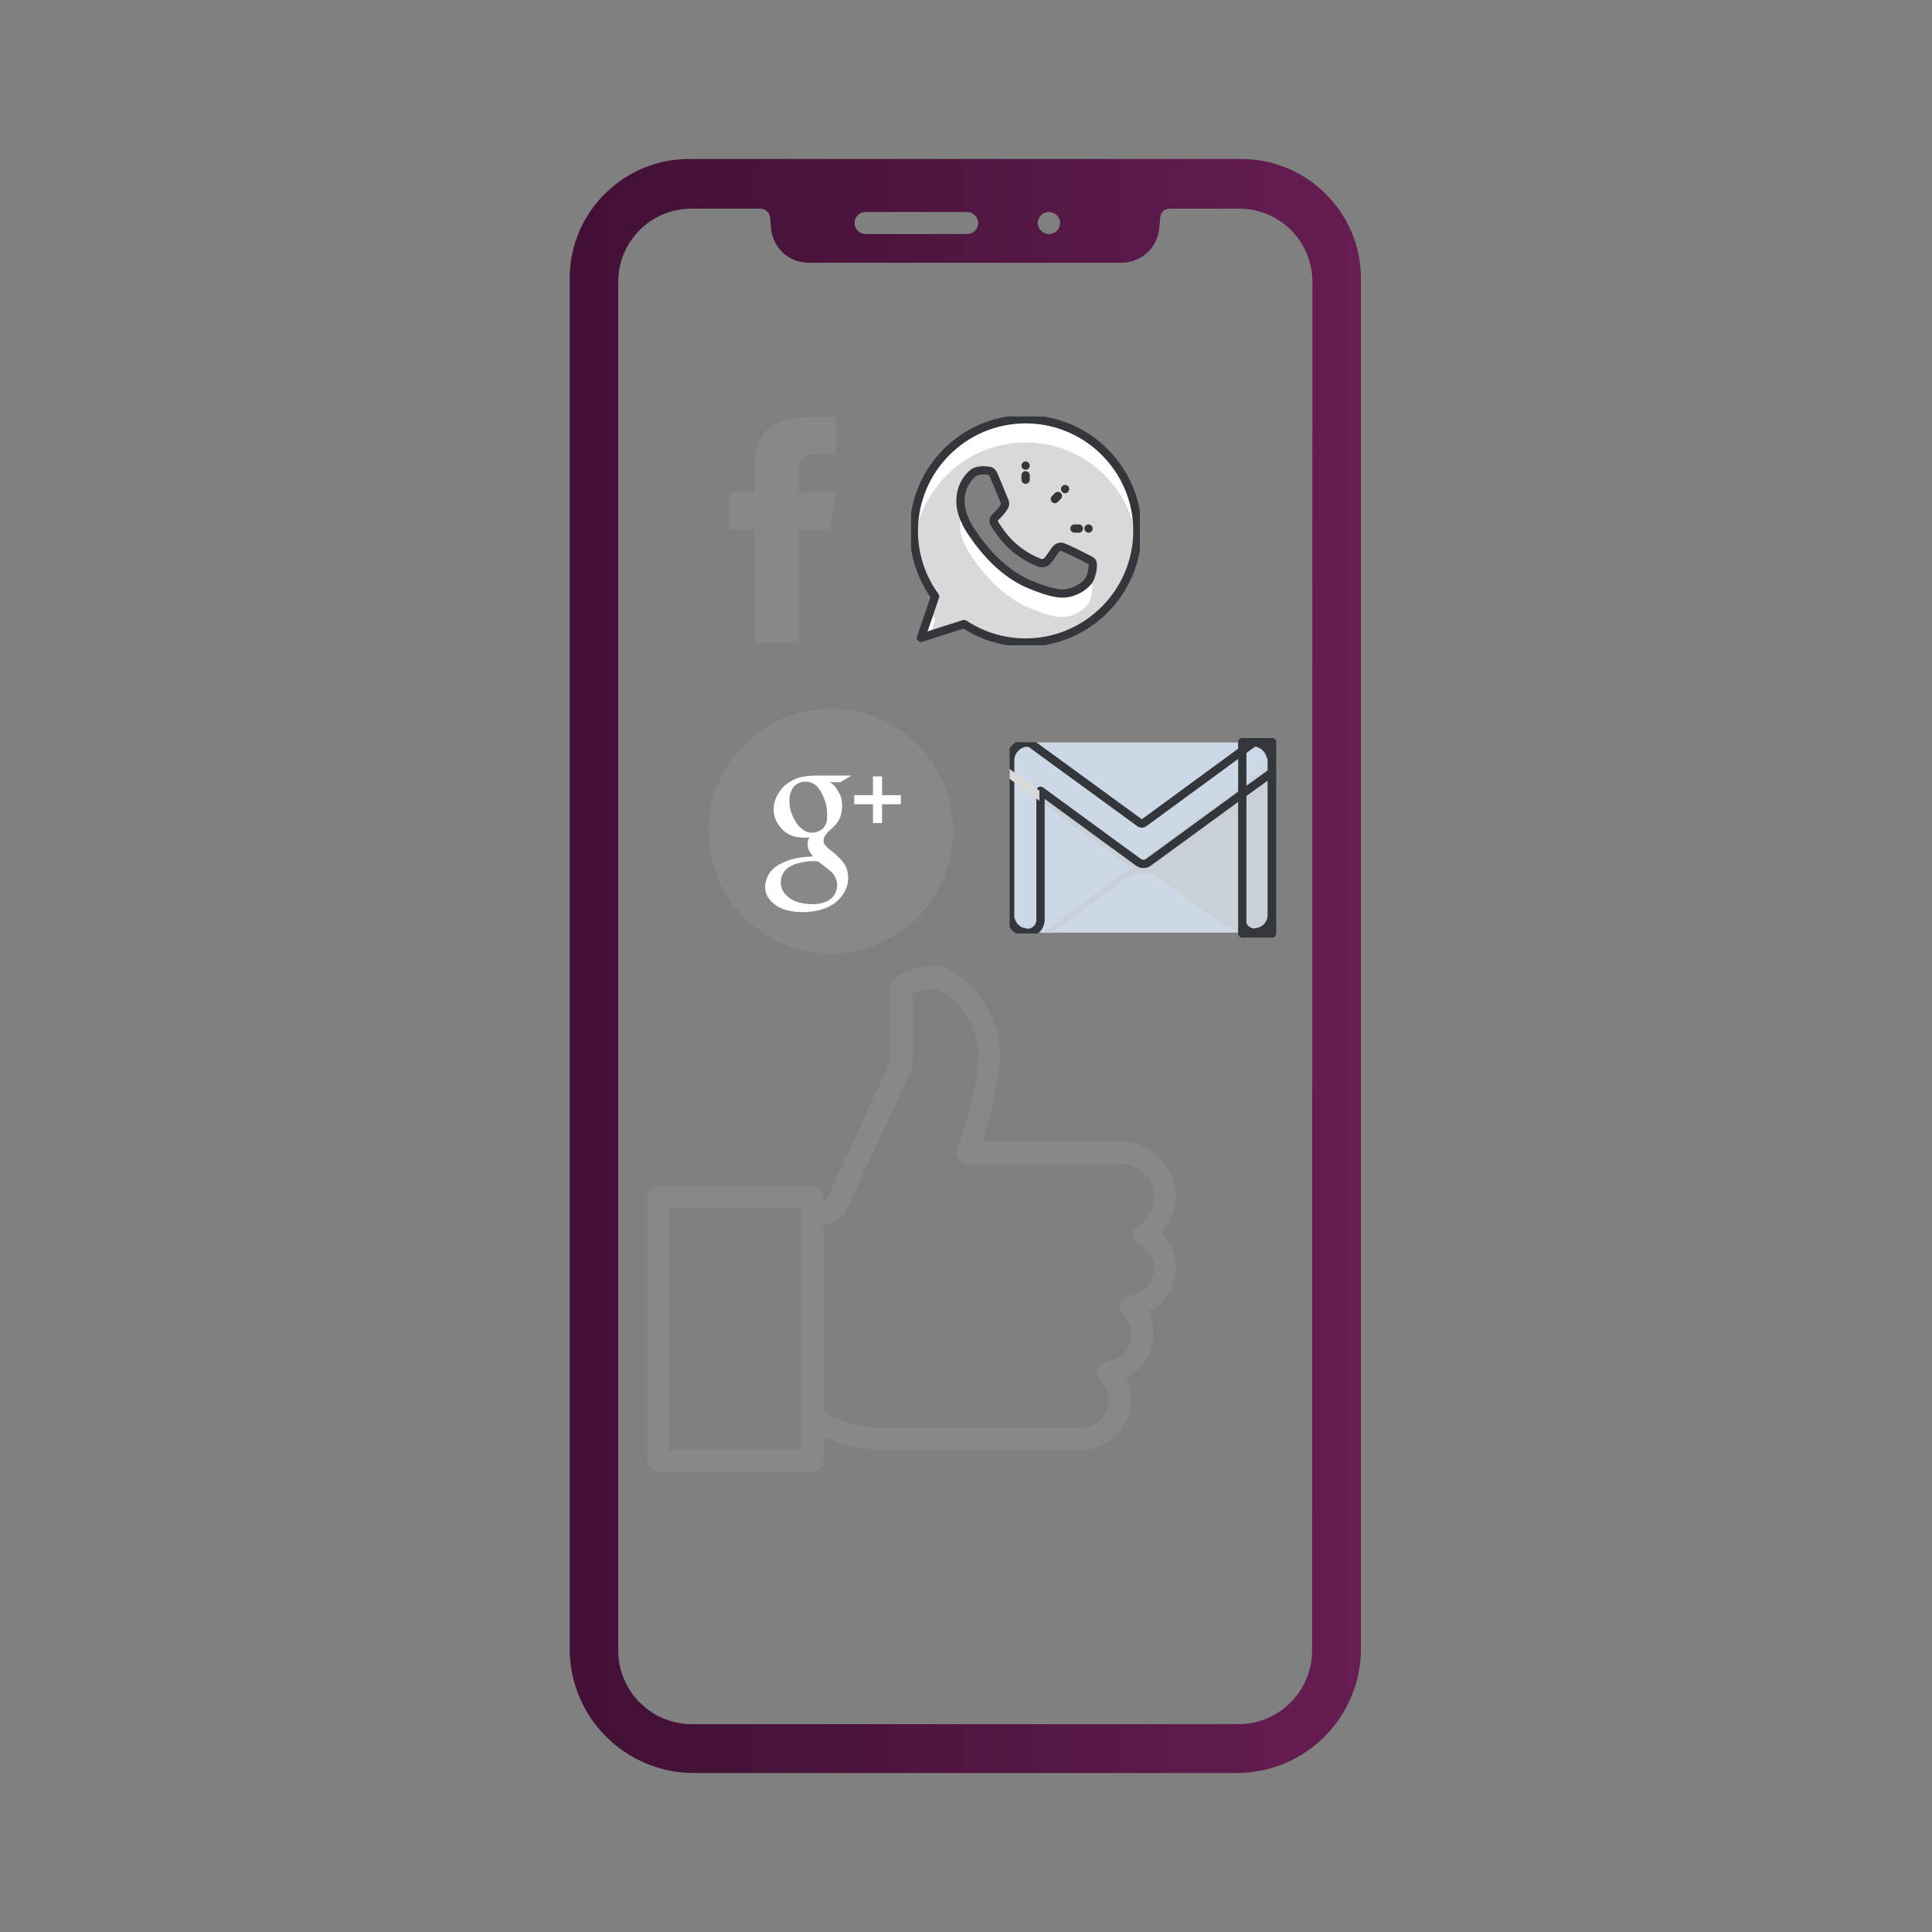 <?xml version="1.0" encoding="utf-8"?>
<!-- Generator: Adobe Illustrator 19.0.0, SVG Export Plug-In . SVG Version: 6.00 Build 0)  -->
<svg version="1.1" id="Layer_1" xmlns="http://www.w3.org/2000/svg" xmlns:xlink="http://www.w3.org/1999/xlink" x="0px" y="0px"
	 viewBox="424 46 700 700" style="enable-background:new 424 46 700 700;" xml:space="preserve">
<rect x="424" y="46" width="700" height="700" fill="#808080" stroke="none"/>
<style type="text/css">
	.st0{clip-path:url(#SVGID_2_);}
	.st1{fill:#898888;}
	.st2{clip-path:url(#SVGID_4_);}
	.st3{clip-path:url(#SVGID_6_);}
	.st4{fill:url(#SVGID_7_);}
	.st5{clip-path:url(#SVGID_9_);}
	.st6{fill:#FFFFFF;}
	.st7{fill:#D9D9D9;}
	.st8{clip-path:url(#SVGID_11_);}
	.st9{fill:none;stroke:#33363A;stroke-width:3;stroke-linecap:round;stroke-linejoin:round;stroke-miterlimit:10;}
	.st10{clip-path:url(#SVGID_13_);}
	.st11{clip-path:url(#SVGID_15_);}
	.st12{fill:#CCD8E5;}
	.st13{clip-path:url(#SVGID_17_);}
	.st14{fill:#CAD0D8;}
	.st15{clip-path:url(#SVGID_19_);}
	.st16{clip-path:url(#SVGID_21_);}
	.st17{clip-path:url(#SVGID_23_);}
	.st18{clip-path:url(#SVGID_25_);}
</style>
<g>
	<g>
		<defs>
			<rect id="SVGID_1_" x="658.4" y="475" width="64.1" height="104.1"/>
		</defs>
		<clipPath id="SVGID_2_">
			<use xlink:href="#SVGID_1_"  style="overflow:visible;"/>
		</clipPath>
		<g class="st0">
			<path class="st1" d="M718.3,579.1h-55.8c-2.2,0-4-1.8-4-4v-95.4c0-2.2,1.8-4,4-4h55.8c2.2,0,4,1.8,4,4v95.5
				C722.3,577.3,720.5,579.1,718.3,579.1z M666.4,571.2h47.8v-87.5h-47.8V571.2z"/>
		</g>
	</g>
</g>
<g>
	<g>
		<defs>
			<rect id="SVGID_3_" x="713.9" y="396.1" width="136.1" height="175.2"/>
		</defs>
		<clipPath id="SVGID_4_">
			<use xlink:href="#SVGID_3_"  style="overflow:visible;"/>
		</clipPath>
		<g class="st2">
			<path class="st1" d="M816,571.2h-73.8c-7.4,0-20.8-3.1-26.7-9.2c-1.6-1.6-1.6-4.1,0-5.6c1.6-1.6,4.1-1.6,5.6,0
				c3.8,3.8,14.7,6.8,21.1,6.8H816c5.5,0,9.9-4.4,9.9-9.9c0-2.7-1.1-5.3-3.1-7.2c-1.1-1.1-1.5-2.7-1.1-4.1c0.5-1.5,1.8-2.5,3.4-2.7
				c5.1-0.6,8.9-4.8,8.9-9.8c0-2.7-1.1-5.3-3.1-7.2c-1.1-1.1-1.5-2.7-1.1-4.1c0.5-1.5,1.8-2.5,3.4-2.7c5.1-0.6,8.9-4.8,8.9-9.8
				c0-3.7-2.1-7.1-5.4-8.8c-1.3-0.6-2.1-1.9-2.1-3.4c-0.1-1.4,0.6-2.8,1.9-3.6c3.6-2.2,5.7-6,5.7-10.2c0-6.6-5.4-11.9-11.9-11.9
				h-55.8c-1.3,0-2.5-0.6-3.3-1.7s-0.9-2.4-0.4-3.6c0.1-0.2,7.7-20.4,7.7-34.4c0-13-11.6-23.9-15.9-23.9c-3.4,0-6.3,1.3-8,2.1v25.7
				c0,0.6-0.1,1.1-0.4,1.6l-23.9,51.7c-0.4,0.8-1,1.5-1.9,1.9l-8,4c-2,1-4.4,0.2-5.4-1.8c-1-2-0.2-4.4,1.8-5.4l6.7-3.4l22.9-49.7
				V404c0-1.2,0.6-2.4,1.5-3.1c0.2-0.2,6.1-4.9,14.4-4.9c9.2,0,23.9,14.6,23.9,31.8c0,10.9-3.9,24.5-6.4,31.8h50.2
				c11,0,19.9,8.9,19.9,19.9c0,5-1.9,9.7-5.2,13.3c3.3,3.3,5.2,7.7,5.2,12.5c0,6.9-3.9,12.9-9.9,15.9c1.2,2.4,1.9,5.1,1.9,7.9
				c0,6.9-3.9,12.9-9.9,15.9c1.2,2.4,1.9,5.1,1.9,7.9C833.9,563.1,825.9,571.2,816,571.2z"/>
		</g>
	</g>
</g>
<g>
	<g>
		<defs>
			<rect id="SVGID_5_" x="630.1" y="103.6" width="287.9" height="584.8"/>
		</defs>
		<clipPath id="SVGID_6_">
			<use xlink:href="#SVGID_5_"  style="overflow:visible;"/>
		</clipPath>
		<g class="st3">
			<linearGradient id="SVGID_7_" gradientUnits="userSpaceOnUse" x1="630.408" y1="396" x2="917.092" y2="396">
				<stop  offset="0" style="stop-color:#411034"/>
				<stop  offset="0.369" style="stop-color:#4B143C"/>
				<stop  offset="0.997" style="stop-color:#661D52"/>
				<stop  offset="1" style="stop-color:#661D52"/>
			</linearGradient>
			<path class="st4" d="M899.4,644c0,14.7-11.9,26.7-26.7,26.7h-198c-14.7,0-26.7-11.9-26.7-26.7V148.1c0-14.7,11.9-26.5,26.5-26.5
				h25c1.8,0,3.3,1.4,3.5,3.1l0.4,4.1c0.6,7,6.5,12.4,13.6,12.4h113.4c7,0,12.9-5.4,13.6-12.4l0.4-4.1c0.1-1.8,1.6-3.1,3.4-3.1H873
				c14.7,0,26.5,11.9,26.5,26.5L899.4,644L899.4,644z M737.6,122.8h36.7c2.2,0,4.1,1.8,4.1,4s-1.8,4-4.1,4h-36.7c-2.2,0-4-1.8-4-4
				C733.6,124.6,735.4,122.8,737.6,122.8z M804,122.8c2.2,0,4.1,1.8,4.1,4s-1.8,4-4.1,4c-2.1,0-4-1.8-4-4
				C800,124.6,801.8,122.8,804,122.8z M873.7,103.6h-200c-23.9,0-43.3,19.4-43.3,43.3v496.4c0,25,20.2,45.1,45.1,45.1H872
				c25,0,45.1-20.2,45.1-45.1V146.9C917.1,123,897.6,103.6,873.7,103.6"/>
		</g>
	</g>
</g>
<g>
	<g>
		<defs>
			<rect id="SVGID_8_" x="688.5" y="196.9" width="38.6" height="82.2"/>
		</defs>
		<clipPath id="SVGID_9_">
			<use xlink:href="#SVGID_8_"  style="overflow:visible;"/>
		</clipPath>
		<g class="st5">
			<path class="st1" d="M718.1,210.5h8.9V197h-11.4v0.1c-14.9,0.6-18,9-18.3,17.9l0,0v9.4h-8.9v13.5h8.9V279h16v-41.1h11.4l2.3-13.5
				h-13.7V216C713.3,213,715.3,210.5,718.1,210.5z"/>
		</g>
	</g>
</g>
<path class="st6" d="M795.6,197.9L795.6,197.9c-22.4,0-40.5,18.2-40.5,40.5c0,8.9,2.9,17.1,7.7,23.7l-5.1,15l15.6-5
	c6.4,4.2,14,6.7,22.3,6.7c22.3,0,40.5-18.2,40.5-40.5S817.9,197.9,795.6,197.9z M819.1,255.1c-1,2.8-4.9,5.1-7.9,5.7
	c-2.1,0.4-4.9,0.8-14.2-3.1c-11.9-4.9-19.6-17-20.2-17.8c-0.6-0.8-4.8-6.4-4.8-12.2c0-5.8,2.9-8.7,4.1-9.9c1-1,2.6-1.4,4.1-1.4
	c0.5,0,0.9,0,1.4,0.1c1.2,0.1,1.8,0.1,2.6,2c1,2.4,3.4,8.2,3.6,8.8c0.3,0.6,0.6,1.4,0.1,2.2c-0.4,0.8-0.7,1.1-1.3,1.9
	c-0.6,0.7-1.1,1.2-1.8,1.9c-0.6,0.6-1.1,1.4-0.5,2.5c0.7,1.1,3.1,5.1,6.6,8.2c4.5,4,8.2,5.3,9.5,5.9c1,0.4,2.1,0.3,2.9-0.4
	c0.9-1,2-2.6,3.1-4.2c0.8-1.1,1.9-1.3,2.9-0.9c1.1,0.4,6.9,3.2,8.1,3.9c1.2,0.6,2,0.9,2.3,1.4C820.1,249.9,820.1,252.3,819.1,255.1z
	"/>
<path class="st7" d="M773.3,272.2c6.4,4.2,14,6.7,22.3,6.7c20.9,0,38.2-15.9,40.3-36.3c-2.1-20.4-19.4-36.3-40.3-36.3l0,0
	c-20.9,0-38.1,15.9-40.3,36.2c0.7,7.3,3.4,13.9,7.5,19.6l-1.9,5.6c0.6,0.9,1.2,1.9,1.9,2.8l-1.9,5.6L773.3,272.2z M772,227.7
	c0-5.8,2.9-8.7,4.1-9.9c1-1,2.6-1.4,4.1-1.4c0.5,0,0.9,0,1.4,0.1c1.2,0.1,1.8,0.1,2.6,2c1,2.4,3.4,8.2,3.6,8.8
	c0.3,0.6,0.6,1.4,0.1,2.2c-0.4,0.8-0.7,1.1-1.3,1.9c-0.1,0.1-0.3,0.4-0.4,0.5c0.8,1.9,1.4,3.5,1.6,3.8c0.3,0.6,0.6,1.4,0.1,2.2
	c-0.4,0.7-0.6,1.1-1.1,1.6c1.1,1.4,2.5,3.1,4.1,4.5c4.5,4,8.2,5.3,9.5,5.9c1,0.4,2.1,0.3,2.9-0.4c0.9-1,2-2.6,3.1-4.2
	c0.8-1.1,1.9-1.3,2.9-0.9c1.1,0.4,6.9,3.2,8.1,3.9c1.2,0.6,2,0.9,2.3,1.4c0.3,0.5,0.3,2.9-0.7,5.6c-0.2,0.6-0.6,1.1-1,1.6
	c0.9,0.4,1.4,0.6,1.6,1.1c0.3,0.5,0.3,2.9-0.7,5.6c-1,2.8-4.9,5.1-7.9,5.7c-2.1,0.4-4.9,0.8-14.2-3.1c-11.9-4.9-19.6-17-20.2-17.8
	c-0.6-0.8-4.8-6.4-4.8-12.2c0-1.6,0.2-3.1,0.6-4.3C772.3,230.5,772,229.1,772,227.7z"/>
<path class="st7" d="M809.5,244.2c0.3,0.1,0.9,0.4,1.5,0.6l-27-27c0.1,0.2,0.2,0.4,0.3,0.6c1,2.4,3.4,8.2,3.6,8.8
	c0.3,0.6,0.6,1.4,0.1,2.2c-0.4,0.8-0.7,1.1-1.3,1.9c-0.6,0.7-1.1,1.2-1.8,1.9c-0.6,0.6-1.1,1.4-0.5,2.5c0.7,1.1,3.1,5.1,6.6,8.2
	c4.5,4,8.2,5.3,9.5,5.9c1,0.4,2.1,0.3,2.9-0.4c0.9-1,2-2.6,3.1-4.2C807.4,244,808.4,243.9,809.5,244.2z"/>
<path class="st7" d="M772,227.8l-0.3,0.3l0.3,0.3C772.1,228.1,772,228,772,227.8z"/>
<g>
	<g>
		<defs>
			<rect id="SVGID_10_" x="754.1" y="196.9" width="82.9" height="82.9"/>
		</defs>
		<clipPath id="SVGID_11_">
			<use xlink:href="#SVGID_10_"  style="overflow:visible;"/>
		</clipPath>
		<g class="st8">
			<path class="st9" d="M795.6,197.9L795.6,197.9c-22.4,0-40.5,18.2-40.5,40.5c0,8.9,2.9,17.1,7.7,23.7l-5.1,15l15.6-5
				c6.4,4.2,14,6.7,22.3,6.7c22.3,0,40.5-18.2,40.5-40.5S817.9,197.9,795.6,197.9z M819.1,255.1c-1,2.8-4.9,5.1-7.9,5.7
				c-2.1,0.4-4.9,0.8-14.2-3.1c-11.9-4.9-19.6-17-20.2-17.8c-0.6-0.8-4.8-6.4-4.8-12.2c0-5.8,2.9-8.7,4.1-9.9c1-1,2.6-1.4,4.1-1.4
				c0.5,0,0.9,0,1.4,0.1c1.2,0.1,1.8,0.1,2.6,2c1,2.4,3.4,8.2,3.6,8.7c0.3,0.6,0.6,1.4,0.1,2.2c-0.4,0.8-0.7,1.1-1.3,1.9
				c-0.6,0.7-1.1,1.2-1.8,1.9c-0.6,0.6-1.1,1.4-0.5,2.5c0.7,1.1,3.1,5.1,6.6,8.2c4.5,4,8.2,5.3,9.5,5.9c1,0.4,2.1,0.3,2.9-0.4
				c0.9-1,2-2.6,3.1-4.2c0.8-1.1,1.9-1.3,2.9-0.9c1.1,0.4,6.9,3.2,8.1,3.9c1.2,0.6,2,0.9,2.3,1.4
				C820.1,249.9,820.1,252.3,819.1,255.1z"/>
		</g>
	</g>
</g>
<path class="st9" d="M806.2,226.8l1.1-1.1"/>
<path class="st9" d="M809.9,223.2L809.9,223.2"/>
<path class="st9" d="M795.6,219.8v-1.6"/>
<path class="st9" d="M795.6,214.7L795.6,214.7"/>
<path class="st9" d="M813.3,237.5h1.6"/>
<path class="st9" d="M818.4,237.5L818.4,237.5"/>
<g>
	<g>
		<defs>
			<rect id="SVGID_12_" x="680.7" y="302.8" width="89.5" height="89.3"/>
		</defs>
		<clipPath id="SVGID_13_">
			<use xlink:href="#SVGID_12_"  style="overflow:visible;"/>
		</clipPath>
		<g class="st10">
			<path class="st1" d="M680.7,347.1c0-24.5,19.9-44.3,44.3-44.3c24.5,0,44.3,19.9,44.3,44.3s-19.9,44.3-44.3,44.3
				C700.5,391.4,680.7,371.5,680.7,347.1z"/>
		</g>
	</g>
</g>
<path class="st1" d="M756.3,315.8c17.3,17.3,17.3,45.3,0,62.6c-17.3,17.3-45.4,17.3-62.6,0L756.3,315.8z"/>
<path class="st6" d="M724.7,329.4c0.4,0.2,0.9,0.6,1.4,1.1c0.5,0.5,0.9,1.1,1.4,1.9c0.4,0.7,0.9,1.5,1.2,2.4
	c0.3,0.9,0.4,2.1,0.4,3.3c0,2.3-0.6,4.1-1.5,5.6c-0.5,0.6-1,1.3-1.6,1.9c-0.6,0.6-1.2,1.1-1.9,1.7c-0.4,0.4-0.7,0.9-1.1,1.4
	c-0.4,0.6-0.6,1.1-0.6,1.9c0,0.7,0.2,1.2,0.6,1.6c0.4,0.4,0.6,0.8,1,1.1l2.2,1.8c1.4,1.1,2.6,2.4,3.6,3.7c0.9,1.4,1.5,3.1,1.5,5.4
	c0,3.1-1.4,5.9-4.1,8.4c-2.9,2.5-7,3.8-12.4,3.9c-4.6-0.1-7.9-1-10.2-2.9c-2.3-1.8-3.4-3.9-3.4-6.4c0-1.2,0.4-2.5,1.1-4
	c0.7-1.4,2-2.8,3.9-3.9c2.1-1.2,4.3-2,6.6-2.4c2.3-0.4,4.2-0.5,5.7-0.6c-0.4-0.6-0.9-1.3-1.3-2c-0.4-0.6-0.6-1.5-0.6-2.4
	c0-0.6,0.1-1.1,0.2-1.4c0.1-0.4,0.3-0.8,0.4-1.1c-0.7,0.1-1.4,0.1-2.1,0.1c-3.4-0.1-6.1-1.1-7.9-3.3c-1.9-2-2.9-4.3-2.9-6.9
	c0-3.2,1.4-6.1,4-8.7c1.9-1.5,3.8-2.5,5.7-3c2-0.4,3.8-0.6,5.5-0.6h13l-4,2.4h-3.9V329.4z M727.3,366.7c0-1.6-0.6-3.1-1.6-4.3
	c-1.1-1.1-2.9-2.6-5.4-4.3c-0.4,0-0.9-0.1-1.4-0.1c-0.4,0-1.2,0-2.5,0.1c-1.4,0.2-2.7,0.5-4.1,0.9c-0.4,0.1-0.8,0.4-1.4,0.6
	c-0.6,0.3-1.2,0.6-1.8,1.1c-0.6,0.6-1.1,1.2-1.5,2c-0.5,0.9-0.7,1.8-0.7,3c0,2.3,1,4.1,3.1,5.6c1.9,1.5,4.6,2.2,8.1,2.3
	c3.1,0,5.4-0.7,7-2C726.5,370.4,727.3,368.8,727.3,366.7 M718.2,347.7c1.7-0.1,3.1-0.6,4.3-1.9c0.6-0.8,0.9-1.6,1.1-2.5
	c0.1-0.9,0.1-1.6,0.1-2.2c0-2.6-0.6-5.1-2-7.7c-0.6-1.3-1.4-2.3-2.4-3.1c-1-0.7-2.2-1.1-3.5-1.1c-1.8,0-3.2,0.7-4.4,2.1
	c-1,1.4-1.4,3.1-1.4,4.8c0,2.4,0.6,4.8,2.1,7.3c0.6,1.2,1.5,2.2,2.6,3C715.6,347.2,716.8,347.7,718.2,347.7"/>
<path class="st6" d="M750.4,334.1h-6.8v-6.8h-3.3v6.8h-6.8v3.3h6.8v6.8h3.3v-6.8h6.8V334.1z"/>
<g>
	<g>
		<defs>
			<rect id="SVGID_14_" x="789.8" y="314.9" width="95.1" height="69.3"/>
		</defs>
		<clipPath id="SVGID_15_">
			<use xlink:href="#SVGID_14_"  style="overflow:visible;"/>
		</clipPath>
		<g class="st11">
			<path class="st12" d="M796.1,315h82.5c0.4,0,0.8,0.1,1.2,0.1c0.4,0.1,0.8,0.2,1.1,0.4s0.7,0.4,1.1,0.6s0.6,0.5,0.9,0.8
				c0.3,0.3,0.6,0.6,0.8,0.9c0.2,0.4,0.4,0.7,0.6,1.1c0.1,0.4,0.3,0.8,0.4,1.1c0.1,0.4,0.1,0.8,0.1,1.2v56.5c0,0.4-0.1,0.8-0.1,1.2
				s-0.2,0.8-0.4,1.1c-0.1,0.4-0.4,0.7-0.6,1.1c-0.2,0.4-0.5,0.6-0.8,0.9s-0.6,0.6-0.9,0.8s-0.7,0.4-1.1,0.6s-0.8,0.3-1.1,0.4
				c-0.4,0.1-0.8,0.1-1.2,0.1h-82.5c-0.4,0-0.8-0.1-1.2-0.1c-0.4-0.1-0.8-0.2-1.1-0.4s-0.7-0.4-1.1-0.6s-0.6-0.5-0.9-0.8
				c-0.3-0.3-0.6-0.6-0.8-0.9c-0.2-0.4-0.4-0.7-0.6-1.1c-0.1-0.4-0.3-0.8-0.4-1.1c-0.1-0.4-0.1-0.8-0.1-1.2v-56.5
				c0-0.4,0.1-0.8,0.1-1.2s0.2-0.8,0.4-1.1c0.1-0.4,0.4-0.7,0.6-1.1c0.2-0.4,0.5-0.6,0.8-0.9c0.3-0.3,0.6-0.6,0.9-0.8
				s0.7-0.4,1.1-0.6c0.4-0.1,0.8-0.3,1.1-0.4C795.3,315,795.6,315,796.1,315z"/>
		</g>
	</g>
</g>
<g>
	<g>
		<defs>
			<rect id="SVGID_16_" x="789.8" y="324.4" width="48" height="38.1"/>
		</defs>
		<clipPath id="SVGID_17_">
			<use xlink:href="#SVGID_16_"  style="overflow:visible;"/>
		</clipPath>
		<g class="st13">
			<path class="st14" d="M837.3,359.3l-42.3-30.8l-0.3-0.2l-4.9-3.6v3.6l3.4,2.5l0.3,0.2l42.3,30.8L837.3,359.3z"/>
		</g>
	</g>
</g>
<g>
	<g>
		<defs>
			<rect id="SVGID_18_" x="801.6" y="322.5" width="83.3" height="61.6"/>
		</defs>
		<clipPath id="SVGID_19_">
			<use xlink:href="#SVGID_18_"  style="overflow:visible;"/>
		</clipPath>
		<g class="st15">
			<path class="st14" d="M884.8,323.1L850,348.6l-13.7,9.9L801.7,384h3.2l27.2-19.8c0.9-0.6,1.8-1.1,2.8-1.4c1-0.4,2-0.5,3.1-0.5
				s2.1,0.1,3.1,0.5c1,0.4,1.9,0.8,2.8,1.4l21.2,15.4c2,1.4,4.1,2.6,6.5,3.3c2.4,0.8,4.7,1.1,7.2,1.1c0.4,0,0.8-0.1,1.2-0.1
				c0.4-0.1,0.8-0.2,1.1-0.4c0.4-0.1,0.7-0.4,1.1-0.6c0.4-0.2,0.6-0.5,0.9-0.8c0.3-0.3,0.6-0.6,0.8-0.9c0.2-0.4,0.4-0.7,0.6-1.1
				c0.1-0.4,0.3-0.8,0.4-1.2s0.1-0.8,0.1-1.2L884.8,323.1L884.8,323.1z"/>
		</g>
	</g>
</g>
<g>
	<g>
		<defs>
			<rect id="SVGID_20_" x="874.1" y="314.9" width="10.8" height="69.3"/>
		</defs>
		<clipPath id="SVGID_21_">
			<use xlink:href="#SVGID_20_"  style="overflow:visible;"/>
		</clipPath>
		<g class="st16">
			<path class="st9" d="M884.8,321.2v56.5c0,0.6-0.1,1.1-0.3,1.7c-0.2,0.6-0.5,1.2-0.9,1.8c-0.4,0.6-0.9,1-1.4,1.4
				c-0.6,0.4-1.1,0.7-1.8,0.9c-0.6,0.2-1.3,0.3-1.9,0.4c-0.3,0-0.6,0-0.9-0.1c-0.3-0.1-0.6-0.1-0.9-0.3c-0.3-0.1-0.6-0.3-0.8-0.4
				c-0.2-0.1-0.5-0.4-0.7-0.6c-0.2-0.2-0.4-0.4-0.6-0.7c-0.1-0.2-0.3-0.5-0.4-0.8s-0.2-0.6-0.3-0.9c-0.1-0.3-0.1-0.6-0.1-0.9v-61.1
				l0.3-0.2l3.9-2.9h0.3c0.4,0,0.8,0.1,1.2,0.1c0.4,0.1,0.8,0.2,1.1,0.4s0.7,0.4,1.1,0.6s0.6,0.5,0.9,0.8c0.3,0.3,0.6,0.6,0.8,0.9
				c0.2,0.4,0.4,0.7,0.6,1.1s0.3,0.8,0.4,1.1C884.8,320.4,884.8,320.8,884.8,321.2z"/>
		</g>
		
			<use xlink:href="#SVGID_20_"  style="overflow:visible;fill:none;stroke:#33363A;stroke-width:3;stroke-linecap:round;stroke-linejoin:round;stroke-miterlimit:10;"/>
	</g>
</g>
<g>
	<g>
		<defs>
			<rect id="SVGID_22_" x="789.8" y="314.9" width="95.1" height="69.3"/>
		</defs>
		<clipPath id="SVGID_23_">
			<use xlink:href="#SVGID_22_"  style="overflow:visible;"/>
		</clipPath>
		<g class="st17">
			<path class="st9" d="M878.6,315c-0.2,0-0.4,0.1-0.5,0.1l-3.8,2.8l-0.3,0.2l-35.5,26c-0.2,0.1-0.5,0.3-0.8,0.3s-0.6-0.1-0.8-0.3
				l-36.2-26.4l-3.4-2.5c-0.1-0.1-0.4-0.1-0.5-0.1h-0.6c-0.4,0-0.8,0-1.2,0.1c-0.4,0.1-0.8,0.2-1.1,0.4c-0.4,0.1-0.7,0.4-1.1,0.6
				s-0.6,0.5-0.9,0.8c-0.3,0.3-0.6,0.6-0.8,0.9c-0.2,0.4-0.4,0.7-0.6,1.1c-0.1,0.4-0.3,0.8-0.4,1.1c-0.1,0.4-0.1,0.8-0.1,1.2v56.5
				c0,0.6,0.1,1.1,0.3,1.7c0.2,0.6,0.5,1.2,0.9,1.8c0.4,0.6,0.9,1,1.4,1.4c0.5,0.4,1.1,0.7,1.8,0.9c0.6,0.2,1.3,0.3,1.9,0.4
				c0.3,0,0.6,0,0.9-0.1c0.3-0.1,0.6-0.1,0.9-0.3c0.3-0.1,0.6-0.3,0.8-0.4c0.2-0.1,0.5-0.4,0.7-0.6s0.4-0.4,0.6-0.7
				c0.1-0.2,0.3-0.5,0.4-0.8c0.1-0.3,0.2-0.6,0.3-0.9c0.1-0.3,0.1-0.6,0.1-0.9v-46.8l26.8,19.6l8.8,6.4c0.2,0.1,0.5,0.3,0.8,0.4
				c0.3,0.1,0.6,0.1,0.9,0.1c0.3,0,0.6-0.1,0.9-0.1c0.3-0.1,0.6-0.2,0.8-0.4l8.5-6.2l25.9-18.9l0.3-0.2l10.7-7.7v-4.3
				c0-0.4-0.1-0.8-0.1-1.2s-0.2-0.8-0.4-1.1s-0.4-0.7-0.6-1.1c-0.2-0.4-0.5-0.6-0.8-0.9c-0.3-0.3-0.6-0.6-0.9-0.8
				c-0.4-0.2-0.7-0.4-1.1-0.6c-0.4-0.1-0.8-0.3-1.1-0.4C879.6,315.1,879,315,878.6,315z"/>
		</g>
	</g>
</g>
<g>
	<g>
		<defs>
			<rect id="SVGID_24_" x="789.8" y="324.4" width="10.9" height="12.4"/>
		</defs>
		<clipPath id="SVGID_25_">
			<use xlink:href="#SVGID_24_"  style="overflow:visible;"/>
		</clipPath>
		<g class="st18">
			<path class="st7" d="M800.6,332.5l-5.6-4.1l-0.3-0.2l-4.9-3.6v3.6l3.4,2.5l0.3,0.2l7.1,5.2V332.5z"/>
		</g>
	</g>
</g>
</svg>

